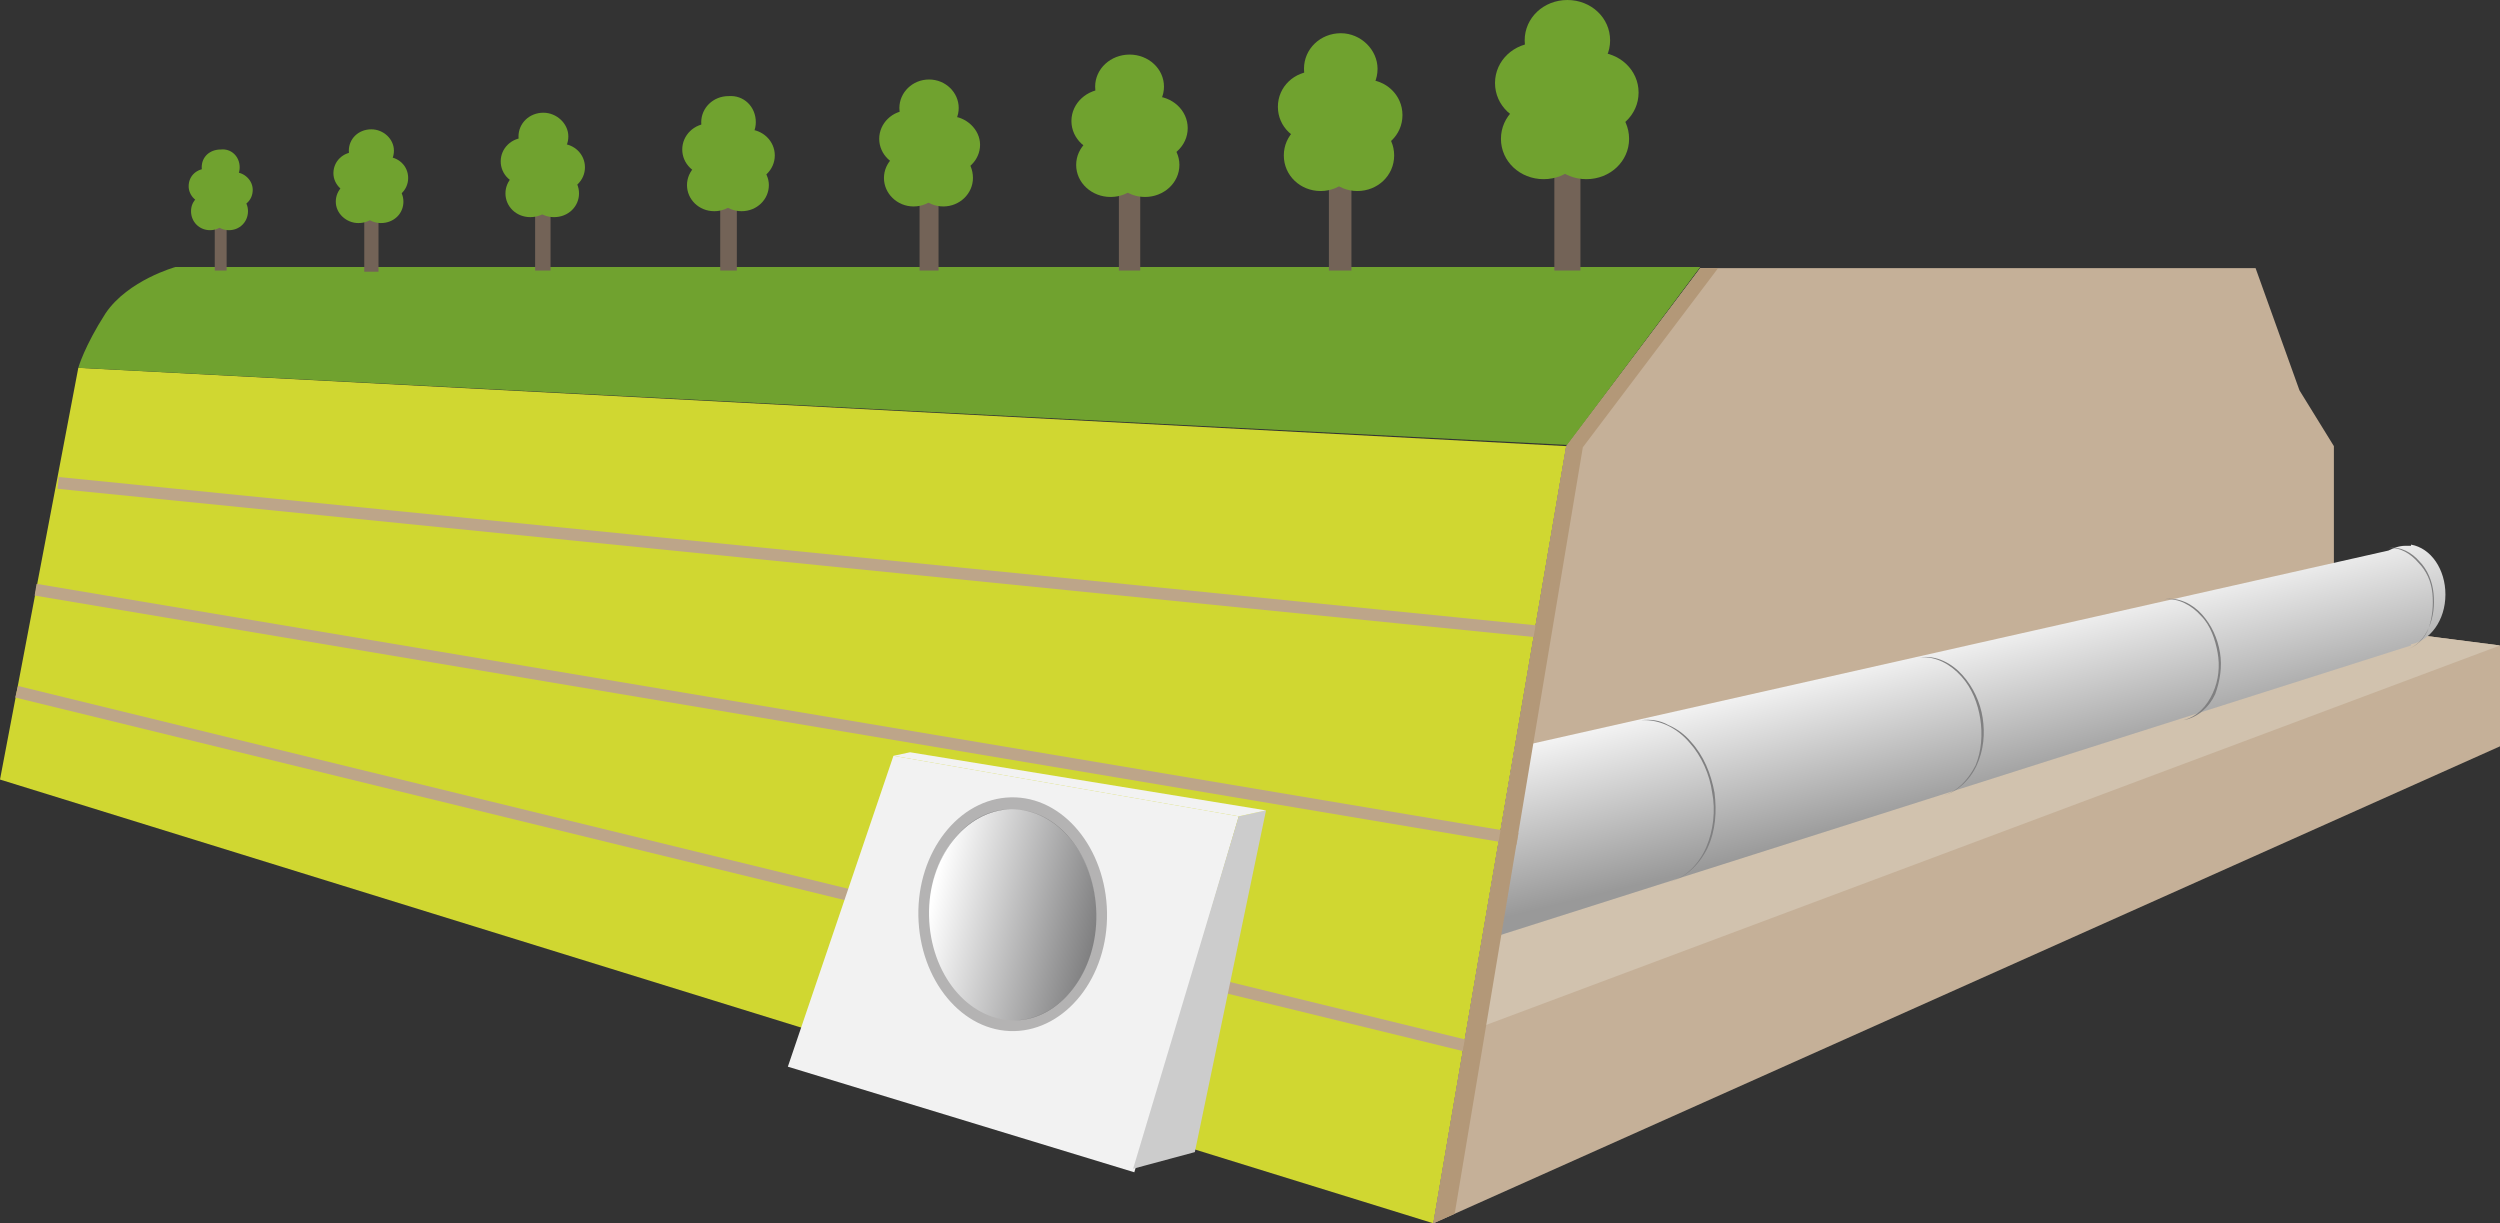 <?xml version="1.0" encoding="utf-8"?>
<!-- Generator: Adobe Illustrator 19.2.1, SVG Export Plug-In . SVG Version: 6.00 Build 0)  -->
<svg version="1.1" id="レイヤー_1" xmlns="http://www.w3.org/2000/svg" xmlns:xlink="http://www.w3.org/1999/xlink" x="0px"
	 y="0px" width="210.7px" height="103.1px" viewBox="0 0 210.7 103.1" style="enable-background:new 0 0 210.7 103.1;"
	 xml:space="preserve">
<rect x="0" y="0" width="210.7" height="103.1" fill="#333333" stroke="none"/>
<style type="text/css">
	.st0{fill:#D0D731;}
	.st1{fill:#C5B098;}
	.st2{fill:#70A22F;}
	.st3{fill:#D1C2AE;}
	.st4{clip-path:url(#SVGID_2_);fill:url(#SVGID_3_);}
	.st5{fill:#808081;}
	.st6{fill:none;stroke:#BDA589;stroke-miterlimit:10;}
	.st7{fill:#F2F2F2;}
	.st8{fill:#B4B3B3;}
	.st9{clip-path:url(#SVGID_5_);fill:url(#SVGID_6_);}
	.st10{fill:url(#SVGID_7_);}
	.st11{fill:#CCCCCC;}
	.st12{fill:#736357;}
	.st13{fill:#B39878;}
</style>
<g>
	<polygon class="st0" points="6.6,31 0,65.7 120.8,103.1 132,37.6 	"/>
	<polygon class="st1" points="120.8,103.1 210.7,62.9 210.7,54.4 196.7,52.6 196.7,37.6 193.8,32.9 190.1,22.6 143.3,22.6 132,37.6 
			"/>
	<path class="st2" d="M6.6,31c0,0,0.5-1.8,2.3-4.6c1.9-2.8,5.9-3.9,5.9-3.9h128.5l-11.2,15L6.6,31z"/>
	<polygon class="st3" points="210.7,54.4 123.6,87 125.8,74.1 196.7,52.6 	"/>
	<g>
		<defs>
			<path id="SVGID_1_" d="M203,46c-0.1,0-0.2,0-0.3,0c-0.5,0-1,0.2-1.4,0.4L127.7,63l-2.8,16.3l78.3-24.9v-0.1
				c1.6-0.3,2.9-2,2.9-4.2c0-2.1-1.2-3.9-2.9-4.2V46L203,46z"/>
		</defs>
		<clipPath id="SVGID_2_">
			<use xlink:href="#SVGID_1_"  style="overflow:visible;"/>
		</clipPath>
		
			<linearGradient id="SVGID_3_" gradientUnits="userSpaceOnUse" x1="-178.139" y1="625.484" x2="-177.202" y2="625.484" gradientTransform="matrix(3.966 16.013 16.013 -3.966 -9146.478 5385.72)">
			<stop  offset="0" style="stop-color:#FFFFFF"/>
			<stop  offset="1" style="stop-color:#999999"/>
		</linearGradient>
		<polygon class="st4" points="201.4,27 213.8,77.4 129.6,98.3 117.1,47.9 		"/>
	</g>
	<path class="st5" d="M140.4,74.4c1.6-0.3,2.8-1.6,3.4-3c0.6-1.4,0.8-3.1,0.5-4.6c-0.2-1.5-0.9-3.1-1.9-4.2c-1-1.2-2.5-2-4.1-1.9
		c0.8-0.1,1.6,0,2.3,0.4c0.7,0.3,1.4,0.8,1.9,1.4c1.1,1.2,1.7,2.7,2,4.3c0.2,1.6,0.1,3.2-0.6,4.7C143.2,72.9,142,74.1,140.4,74.4"/>
	<path class="st5" d="M163.6,67.1c1.3-0.3,2.3-1.4,2.9-2.6c0.5-1.2,0.6-2.6,0.4-3.9c-0.2-1.3-0.7-2.6-1.6-3.6
		c-0.9-1-2.1-1.7-3.5-1.6c1.4-0.2,2.7,0.5,3.6,1.5c0.9,1,1.5,2.3,1.7,3.6c0.2,1.3,0.1,2.7-0.5,4C166,65.8,164.9,66.8,163.6,67.1"/>
	<path class="st5" d="M184,60.7c1.2-0.3,2-1.2,2.5-2.3c0.5-1.1,0.6-2.3,0.4-3.4c-0.2-1.1-0.6-2.3-1.4-3.1c-0.8-0.9-1.9-1.5-3.1-1.4
		c1.2-0.2,2.4,0.4,3.2,1.3c0.8,0.9,1.3,2,1.5,3.2c0.2,1.2,0,2.4-0.4,3.5C186.2,59.6,185.2,60.5,184,60.7"/>
	<path class="st5" d="M202.6,54.8c1-0.2,1.7-1,2.1-1.9C205,52,205.1,51,205,50c-0.1-1-0.5-1.9-1.2-2.6c-0.6-0.7-1.5-1.3-2.5-1.2
		c1-0.2,2,0.4,2.6,1.1c0.7,0.7,1.1,1.7,1.2,2.7c0.1,1,0,2-0.4,2.9C204.4,53.8,203.6,54.6,202.6,54.8"/>
	<line class="st6" x1="4.9" y1="40.7" x2="129.4" y2="53.2"/>
	<line class="st6" x1="3" y1="49.7" x2="127.9" y2="70.7"/>
	<line class="st6" x1="1.4" y1="58.3" x2="123.4" y2="88.1"/>
	<polygon class="st7" points="75.3,63.7 66.4,89.9 95.6,98.8 104.4,68.8 	"/>
	<path class="st8" d="M85.5,86.9c-4.4,0.1-8-4.3-8.1-9.7c-0.1-5.4,3.4-9.9,7.8-10c4.4-0.1,8,4.3,8.1,9.7
		C93.4,82.4,89.8,86.8,85.5,86.9"/>
	<g>
		<defs>
			<path id="SVGID_4_" d="M85.2,68.2c-3.9,0.1-7,4.1-6.9,9c0.1,4.9,3.3,8.8,7.2,8.8c3.9-0.1,7-4.1,6.9-9
				C92.3,72.1,89.1,68.2,85.2,68.2C85.2,68.2,85.2,68.2,85.2,68.2"/>
		</defs>
		<clipPath id="SVGID_5_">
			<use xlink:href="#SVGID_4_"  style="overflow:visible;"/>
		</clipPath>
		
			<linearGradient id="SVGID_6_" gradientUnits="userSpaceOnUse" x1="-181.414" y1="605.016" x2="-180.477" y2="605.016" gradientTransform="matrix(14.613 3.387 3.387 -14.613 680.508 9530.853)">
			<stop  offset="0" style="stop-color:#FFFFFF"/>
			<stop  offset="1" style="stop-color:#808081"/>
		</linearGradient>
		<polygon class="st9" points="78.9,65.1 96.3,69.1 91.7,89.2 74.3,85.1 		"/>
	</g>
	
		<radialGradient id="SVGID_7_" cx="-178.291" cy="590.047" r="0.936" gradientTransform="matrix(9.054 -0.142 -0.142 -9.054 1783.217 5394.269)" gradientUnits="userSpaceOnUse">
		<stop  offset="0" style="stop-color:#FFFFFF"/>
		<stop  offset="1" style="stop-color:#808081"/>
	</radialGradient>
	<path class="st10" d="M78.3,77.2L78.3,77.2c0.1,4.9,3.2,8.8,7.1,8.8c0,0,0.1,0,0.1,0c3.8-0.1,6.9-4,6.9-8.8c0-0.1,0-0.1,0-0.2
		c-0.1-4.9-3.2-8.8-7.1-8.8c0,0-0.1,0-0.1,0c-3.8,0.1-6.9,4-6.9,8.8C78.3,77.1,78.3,77.1,78.3,77.2L78.3,77.2L78.3,77.2
		c0-0.1,0-0.1,0-0.2c0-4.8,3.1-8.8,6.9-8.8c0,0,0.1,0,0.1,0c3.8,0,7,3.9,7.1,8.8c0,0.1,0,0.1,0,0.2c0,4.8-3.1,8.8-6.9,8.8
		c0,0-0.1,0-0.1,0C81.5,86,78.4,82.1,78.3,77.2L78.3,77.2z"/>
	<polygon class="st11" points="95.5,98.5 100.7,97.1 106.7,68.3 104.4,68.8 	"/>
	<polygon class="st7" points="75.3,63.7 104.4,68.8 106.7,68.3 76.7,63.4 	"/>
	<rect x="18.1" y="15.3" class="st12" width="1" height="7.5"/>
	<path class="st2" d="M20.2,14.1c0,0.9-0.7,1.5-1.6,1.5c-0.9,0-1.6-0.7-1.6-1.5c0-0.9,0.7-1.5,1.6-1.5
		C19.5,12.5,20.2,13.2,20.2,14.1"/>
	<path class="st2" d="M19.1,15.7c0,0.9-0.7,1.5-1.6,1.5c-0.9,0-1.6-0.7-1.6-1.5c0-0.9,0.7-1.5,1.6-1.5
		C18.4,14.1,19.1,14.8,19.1,15.7"/>
	<path class="st2" d="M21.3,16c0,0.9-0.7,1.5-1.6,1.5c-0.9,0-1.6-0.7-1.6-1.5c0-0.9,0.7-1.5,1.6-1.5C20.6,14.5,21.3,15.2,21.3,16"/>
	<path class="st2" d="M19.3,17.8c0,0.9-0.7,1.6-1.6,1.6c-0.9,0-1.6-0.7-1.6-1.6c0-0.9,0.7-1.5,1.6-1.5
		C18.6,16.2,19.3,16.9,19.3,17.8"/>
	<path class="st2" d="M20.9,17.8c0,0.9-0.7,1.6-1.6,1.6s-1.6-0.7-1.6-1.6c0-0.9,0.7-1.5,1.6-1.5S20.9,16.9,20.9,17.8"/>
	<rect x="30.7" y="14.2" class="st12" width="1.2" height="8.7"/>
	<path class="st2" d="M33.2,12.7c0,1-0.8,1.8-1.9,1.8c-1,0-1.9-0.8-1.9-1.8c0-1,0.8-1.8,1.9-1.8C32.3,10.9,33.2,11.7,33.2,12.7"/>
	<path class="st2" d="M31.9,14.6c0,1-0.8,1.8-1.9,1.8c-1,0-1.9-0.8-1.9-1.8c0-1,0.8-1.8,1.9-1.8C31,12.8,31.9,13.6,31.9,14.6"/>
	<path class="st2" d="M34.4,15c0,1-0.8,1.8-1.9,1.8c-1,0-1.9-0.8-1.9-1.8c0-1,0.8-1.8,1.9-1.8C33.6,13.2,34.4,14,34.4,15"/>
	<path class="st2" d="M32.1,17c0,1-0.8,1.8-1.9,1.8c-1,0-1.9-0.8-1.9-1.8c0-1,0.8-1.8,1.9-1.8C31.3,15.2,32.1,16,32.1,17"/>
	<path class="st2" d="M34,17c0,1-0.8,1.8-1.9,1.8c-1,0-1.9-0.8-1.9-1.8c0-1,0.8-1.8,1.9-1.8C33.2,15.2,34,16,34,17"/>
	<rect x="45.1" y="13.1" class="st12" width="1.3" height="9.7"/>
	<path class="st2" d="M47.9,11.5c0,1.1-0.9,2-2.1,2c-1.1,0-2.1-0.9-2.1-2c0-1.1,0.9-2,2.1-2C46.9,9.5,47.9,10.4,47.9,11.5"/>
	<path class="st2" d="M46.4,13.6c0,1.1-0.9,2-2.1,2c-1.2,0-2.1-0.9-2.1-2c0-1.1,0.9-2,2.1-2C45.5,11.6,46.4,12.5,46.4,13.6"/>
	<path class="st2" d="M49.3,14.1c0,1.1-0.9,2-2.1,2c-1.2,0-2.1-0.9-2.1-2c0-1.1,0.9-2,2.1-2C48.4,12.1,49.3,13,49.3,14.1"/>
	<path class="st2" d="M46.8,16.3c0,1.1-0.9,2-2.1,2c-1.2,0-2.1-0.9-2.1-2c0-1.1,0.9-2,2.1-2C45.8,14.3,46.8,15.2,46.8,16.3"/>
	<path class="st2" d="M48.8,16.3c0,1.1-0.9,2-2.1,2s-2.1-0.9-2.1-2c0-1.1,0.9-2,2.1-2S48.8,15.2,48.8,16.3"/>
	<rect x="60.7" y="12.1" class="st12" width="1.4" height="10.7"/>
	<path class="st2" d="M63.7,10.3c0,1.2-1,2.2-2.3,2.2c-1.3,0-2.3-1-2.3-2.2s1-2.2,2.3-2.2C62.7,8,63.7,9,63.7,10.3"/>
	<path class="st2" d="M62.1,12.6c0,1.2-1,2.2-2.3,2.2c-1.3,0-2.3-1-2.3-2.2s1-2.2,2.3-2.2C61.1,10.3,62.1,11.3,62.1,12.6"/>
	<path class="st2" d="M65.3,13.1c0,1.2-1,2.2-2.3,2.2c-1.3,0-2.3-1-2.3-2.2c0-1.2,1-2.2,2.3-2.2C64.3,10.9,65.3,11.9,65.3,13.1"/>
	<path class="st2" d="M62.5,15.6c0,1.2-1,2.2-2.3,2.2c-1.3,0-2.3-1-2.3-2.2s1-2.2,2.3-2.2C61.4,13.4,62.5,14.4,62.5,15.6"/>
	<path class="st2" d="M64.8,15.6c0,1.2-1,2.2-2.3,2.2c-1.3,0-2.3-1-2.3-2.2s1-2.2,2.3-2.2C63.7,13.4,64.8,14.4,64.8,15.6"/>
	<rect x="77.5" y="11.1" class="st12" width="1.6" height="11.7"/>
	<path class="st2" d="M80.8,9.1c0,1.3-1.1,2.4-2.5,2.4c-1.4,0-2.5-1.1-2.5-2.4c0-1.3,1.1-2.4,2.5-2.4C79.7,6.7,80.8,7.8,80.8,9.1"/>
	<path class="st2" d="M79.1,11.7c0,1.3-1.1,2.4-2.5,2.4c-1.4,0-2.5-1.1-2.5-2.4c0-1.3,1.1-2.4,2.5-2.4C77.9,9.2,79.1,10.3,79.1,11.7
		"/>
	<path class="st2" d="M82.6,12.2c0,1.3-1.1,2.4-2.5,2.4c-1.4,0-2.5-1.1-2.5-2.4c0-1.3,1.1-2.4,2.5-2.4C81.4,9.8,82.6,10.9,82.6,12.2
		"/>
	<path class="st2" d="M79.5,15c0,1.3-1.1,2.4-2.5,2.4c-1.4,0-2.5-1.1-2.5-2.4c0-1.3,1.1-2.4,2.5-2.4C78.3,12.5,79.5,13.6,79.5,15"/>
	<path class="st2" d="M82,15c0,1.3-1.1,2.4-2.5,2.4c-1.4,0-2.5-1.1-2.5-2.4c0-1.3,1.1-2.4,2.5-2.4C80.9,12.5,82,13.6,82,15"/>
	<rect x="94.3" y="9.6" class="st12" width="1.8" height="13.2"/>
	<path class="st2" d="M98.1,7.3c0,1.5-1.3,2.7-2.9,2.7c-1.6,0-2.9-1.2-2.9-2.7s1.3-2.7,2.9-2.7C96.8,4.6,98.1,5.8,98.1,7.3"/>
	<path class="st2" d="M96.1,10.2c0,1.5-1.3,2.7-2.9,2.7c-1.6,0-2.9-1.2-2.9-2.7c0-1.5,1.3-2.7,2.9-2.7C94.8,7.4,96.1,8.7,96.1,10.2"
		/>
	<path class="st2" d="M100.1,10.8c0,1.5-1.3,2.7-2.9,2.7c-1.6,0-2.9-1.2-2.9-2.7c0-1.5,1.3-2.7,2.9-2.7
		C98.8,8.1,100.1,9.3,100.1,10.8"/>
	<path class="st2" d="M96.5,13.9c0,1.5-1.3,2.7-2.9,2.7c-1.6,0-2.9-1.2-2.9-2.7c0-1.5,1.3-2.7,2.9-2.7
		C95.3,11.2,96.5,12.4,96.5,13.9"/>
	<path class="st2" d="M99.4,13.9c0,1.5-1.3,2.7-2.9,2.7c-1.6,0-2.9-1.2-2.9-2.7c0-1.5,1.3-2.7,2.9-2.7
		C98.1,11.2,99.4,12.4,99.4,13.9"/>
	<rect x="112" y="8.3" class="st12" width="1.9" height="14.5"/>
	<path class="st2" d="M116.1,5.8c0,1.7-1.4,3-3.1,3c-1.7,0-3.1-1.3-3.1-3c0-1.7,1.4-3,3.1-3C114.7,2.8,116.1,4.2,116.1,5.8"/>
	<path class="st2" d="M113.9,9c0,1.7-1.4,3-3.1,3c-1.7,0-3.1-1.3-3.1-3c0-1.7,1.4-3,3.1-3C112.5,6,113.9,7.3,113.9,9"/>
	<path class="st2" d="M118.2,9.7c0,1.7-1.4,3-3.1,3c-1.7,0-3.1-1.3-3.1-3c0-1.7,1.4-3,3.1-3C116.8,6.7,118.2,8,118.2,9.7"/>
	<path class="st2" d="M114.4,13.1c0,1.7-1.4,3-3.1,3c-1.7,0-3.1-1.3-3.1-3c0-1.7,1.4-3,3.1-3C113,10.1,114.4,11.4,114.4,13.1"/>
	<path class="st2" d="M117.5,13.1c0,1.7-1.4,3-3.1,3c-1.7,0-3.1-1.3-3.1-3c0-1.7,1.4-3,3.1-3C116.1,10.1,117.5,11.4,117.5,13.1"/>
	<rect x="131" y="6.2" class="st12" width="2.2" height="16.6"/>
	<path class="st2" d="M135.7,3.4c0,1.9-1.6,3.4-3.6,3.4c-2,0-3.6-1.5-3.6-3.4s1.6-3.4,3.6-3.4C134.1,0,135.7,1.5,135.7,3.4"/>
	<path class="st2" d="M133.2,7c0,1.9-1.6,3.4-3.6,3.4c-2,0-3.6-1.5-3.6-3.4s1.6-3.4,3.6-3.4C131.6,3.6,133.2,5.1,133.2,7"/>
	<path class="st2" d="M138.1,7.8c0,1.9-1.6,3.4-3.6,3.4c-2,0-3.6-1.5-3.6-3.4c0-1.9,1.6-3.4,3.6-3.4C136.5,4.4,138.1,5.9,138.1,7.8"
		/>
	<path class="st2" d="M133.7,11.7c0,1.9-1.6,3.4-3.6,3.4c-2,0-3.6-1.5-3.6-3.4c0-1.9,1.6-3.4,3.6-3.4
		C132.1,8.2,133.7,9.8,133.7,11.7"/>
	<path class="st2" d="M137.3,11.7c0,1.9-1.6,3.4-3.6,3.4c-2,0-3.6-1.5-3.6-3.4c0-1.9,1.6-3.4,3.6-3.4
		C135.7,8.2,137.3,9.8,137.3,11.7"/>
	<polygon class="st13" points="120.8,103.1 122.6,102.3 133.4,37.7 144.8,22.6 143.3,22.6 132,37.6 	"/>
</g>
</svg>
